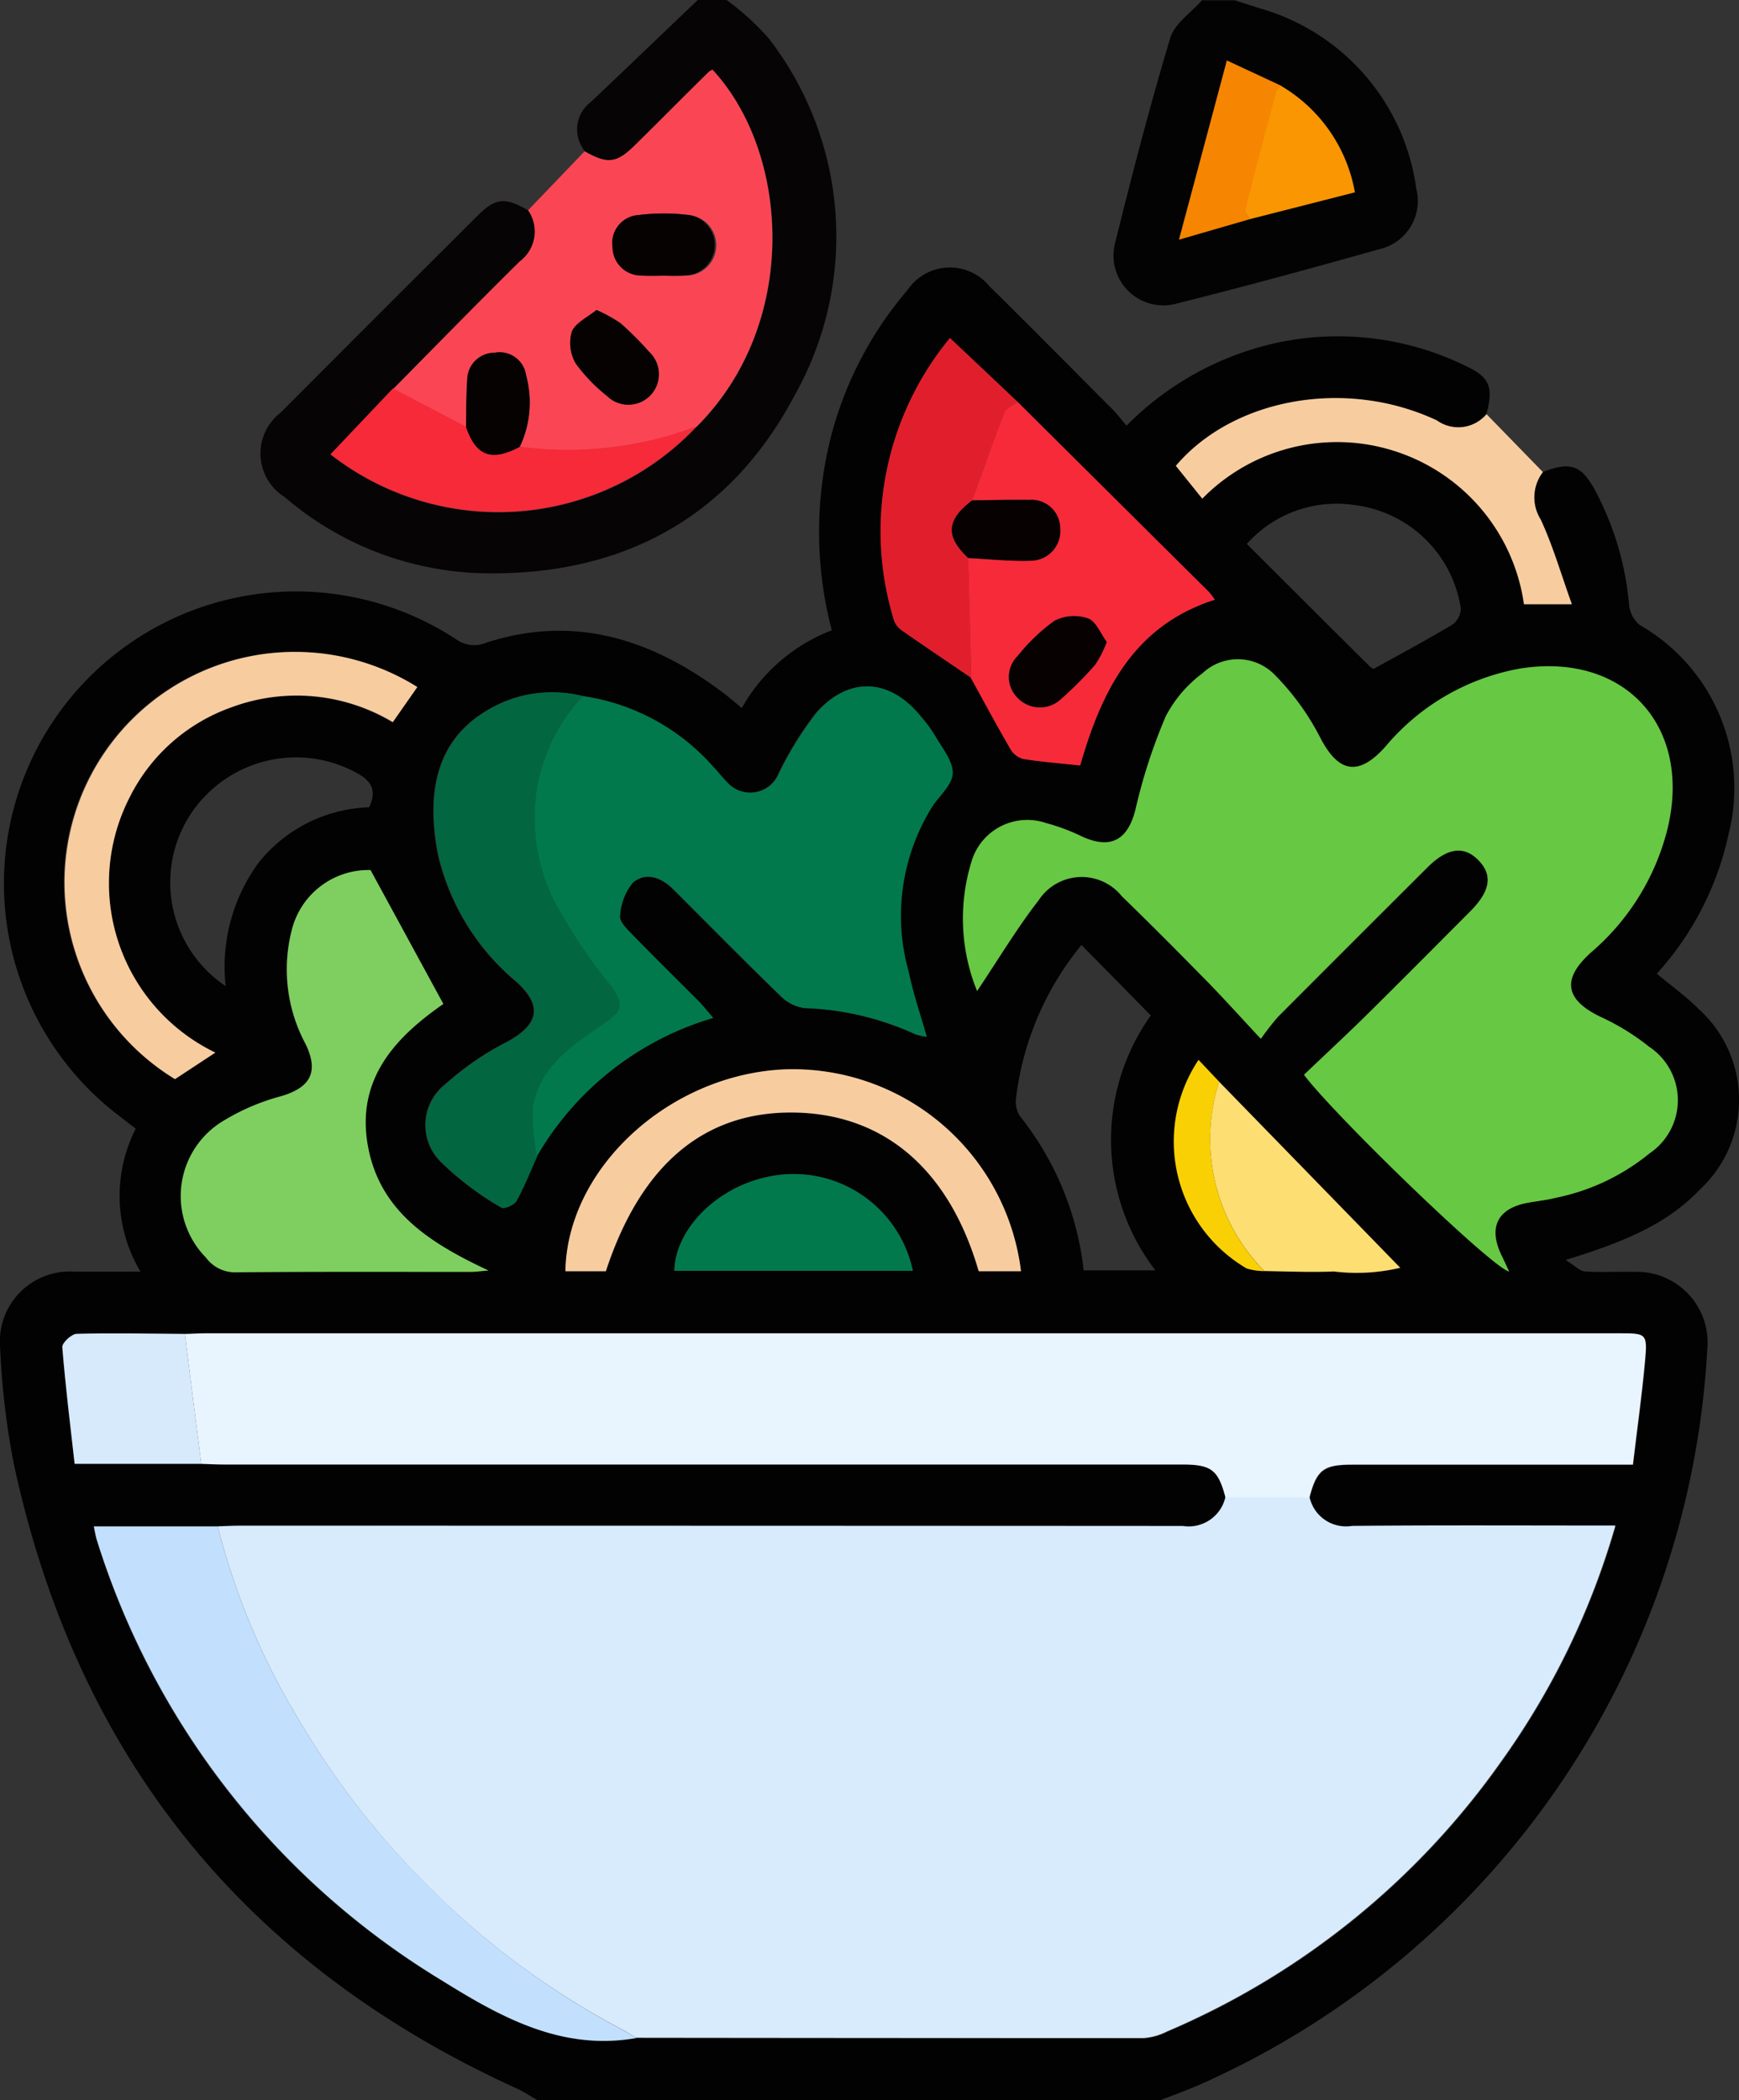 <svg xmlns="http://www.w3.org/2000/svg" id="salad" width="66.24" height="80" viewBox="0 0 66.24 80"><rect x="0" y="0" width="66.24" height="80" fill="#333333" stroke="none"/><path id="Pfad_140" data-name="Pfad 140" d="M54.2 119.391c-.26-.15-.508-.321-.779-.444q-15.569-7.082-19.164-23.793a29.727 29.727.0 01-.521-4.409 2.668 2.668.0 012.831-2.916h2.514a5.641 5.641.0 01-.181-5.445l-.727-.562a11.123 11.123.0 0112.915-18.09 1.19 1.19.0 001.189.131c3.379-1.083 6.333-.1 9.047 1.954.208.156.4.329.662.546A6.666 6.666.0 0165.415 63.4a14.716 14.716.0 010-7.5A13.955 13.955.0 0168.3 50.438a1.943 1.943.0 013.112-.15c1.577 1.55 3.125 3.124 4.693 4.693.181.181.337.39.535.625a11.523 11.523.0 015.576-3.124 11.072 11.072.0 017.364.858c.9.417 1.042.812.767 1.829a1.4 1.4.0 01-1.889.237c-3.477-1.633-7.759-.833-9.936 1.729l1.006 1.25A7 7 0 0186.94 56.6a7.08 7.08.0 014.831 5.8h1.823c-.417-1.16-.723-2.231-1.187-3.226a1.584 1.584.0 01.085-1.8c1.067-.417 1.485-.267 2.018.737a11.3 11.3.0 011.271 4.3 1.154 1.154.0 00.417.794 7.151 7.151.0 013.375 7.957A11.522 11.522.0 0196.84 76.48c.556.467 1.131.879 1.623 1.373a4.657 4.657.0 01.044 6.823c-1.11 1.162-2.479 1.9-5.143 2.708.342.208.529.417.731.437.625.046 1.25.0 1.875.017a2.694 2.694.0 012.791 2.958 32.6 32.6.0 01-19.372 28.019c-.481.208-.979.387-1.469.579zM81.886 87.809c.881.0 1.766.052 2.648.017a7.176 7.176.0 002.527-.14L80.17 80.6l-.785-.833a5.591 5.591.0 001.833 7.938A2.3 2.3.0 0081.886 87.809zM72.5 54.71q-1.292-1.221-2.583-2.437A11.557 11.557.0 0067.79 63.037a.85.85.0 00.325.39c.862.6 1.733 1.187 2.6 1.777.5.906.987 1.816 1.506 2.708a.814.814.0 00.479.383c.708.115 1.429.169 2.181.25.8-2.789 2.006-5.309 5.124-6.309a3.216 3.216.0 00-.208-.281Q76.141 58.33 72.5 54.71zm-16.567 11.2a4.791 4.791.0 00-3.125.262c-2.354 1.071-2.9 3.124-2.414 5.724A8.934 8.934.0 0053.4 76.8c1 .914.833 1.618-.356 2.268a11.1 11.1.0 00-2.354 1.614 1.984 1.984.0 00-.208 2.941 11.654 11.654.0 002.331 1.766c.1.065.481-.1.565-.25.3-.544.529-1.127.785-1.693a11.509 11.509.0 016.724-5.282c-.246-.281-.4-.475-.571-.65-.844-.848-1.7-1.685-2.531-2.543-.194-.208-.477-.479-.448-.685a2.145 2.145.0 01.485-1.268c.487-.417 1.077-.208 1.533.237 1.362 1.36 2.708 2.731 4.093 4.072a1.564 1.564.0 00.917.462 10.991 10.991.0 014.216 1A2.291 2.291.0 0069 78.88c-.246-.869-.519-1.656-.685-2.464a7.836 7.836.0 01.933-6.357c.277-.4.735-.812.739-1.223a3.343 3.343.0 00-.652-1.385 5.536 5.536.0 00-.55-.754c-1.185-1.458-2.727-1.564-3.979-.152a13.1 13.1.0 00-1.425 2.3 1.184 1.184.0 01-2 .327c-.169-.16-.3-.356-.469-.521A8.054 8.054.0 0055.929 65.914zM40.766 90.206c-1.375.0-2.75-.04-4.122.0-.194.0-.556.346-.542.508.119 1.487.3 2.97.469 4.439h4.82c.285.01.571.025.856.025H78.78c1.1.0 1.362.208 1.637 1.25a1.432 1.432.0 01-1.625 1.108q-17.958-.025-35.912-.01c-.285.0-.571.015-.856.025H37.3c.044.2.069.373.123.539a29.919 29.919.0 0013.123 16.74c2.262 1.406 4.583 2.691 7.412 2.2q9.674.013 19.35.013a2.369 2.369.0 00.885-.25 29.927 29.927.0 0012.746-10.3 29.272 29.272.0 004.337-8.956c-3.383.0-6.707-.019-10.032.012a1.429 1.429.0 01-1.623-1.106c.273-1.041.533-1.25 1.635-1.25H95.94c.16-1.341.342-2.624.458-3.912.1-1.083.067-1.087-.989-1.087H41.546C41.285 90.181 41.027 90.2 40.766 90.206zm50.452-2.387c-.123-.262-.208-.45-.3-.637-.5-1.058-.131-1.779 1.012-1.979.356-.065.721-.1 1.073-.192a8.206 8.206.0 003.558-1.687 2.435 2.435.0 00-.017-4.064 8.9 8.9.0 00-1.85-1.137c-1.362-.656-1.483-1.458-.337-2.468a9.066 9.066.0 002.877-4.63c.983-3.924-1.583-6.778-5.562-6.153a8.672 8.672.0 00-5.162 2.985c-1.023 1.133-1.781.989-2.475-.348a9.631 9.631.0 00-1.716-2.379 1.959 1.959.0 00-2.768-.085 4.765 4.765.0 00-1.4 1.635A20.747 20.747.0 0077 70.209c-.285 1.175-.933 1.558-2.035 1.054a7.759 7.759.0 00-1.379-.517 2.218 2.218.0 00-2.85 1.508 7.4 7.4.0 00.223 4.884c.8-1.189 1.5-2.374 2.339-3.449a1.961 1.961.0 013.177-.152c1.123 1.085 2.221 2.2 3.314 3.31.625.646 1.237 1.323 1.973 2.112a10.393 10.393.0 01.648-.833q2.833-2.851 5.683-5.688c.762-.76 1.391-.846 1.95-.273s.452 1.175-.323 1.952c-1.341 1.346-2.679 2.693-4.031 4.028-.754.744-1.531 1.458-2.291 2.185C84.613 81.921 90.581 87.688 91.218 87.819zM47.834 72.541a3.022 3.022.0 00-3.006 2.329 5.956 5.956.0 00.544 4.3c.5 1.054.179 1.641-.929 1.972a8.282 8.282.0 00-2.137.9 3.336 3.336.0 00-.737 5.241 1.381 1.381.0 001.192.564c2.964-.027 5.928-.012 8.893-.015.181.0.36-.027.675-.052C50.1 86.74 48.2 85.541 47.745 83.077c-.49-2.608 1.1-4.212 2.866-5.44zm-5.905 6.942a7.178 7.178.0 01-3.285-9.7 6.905 6.905.0 013.874-3.439 7.122 7.122.0 016.151.562c.327-.471.625-.9.933-1.337a8.77 8.77.0 10-9.211 14.926zm30.686 8.331a8.74 8.74.0 00-9.051-7.677c-4.374.223-8.222 3.778-8.288 7.682h1.539c1.337-4.08 3.77-6.111 7.22-6.04 3.4.069 5.858 2.185 6.974 6.04zM74.92 75.391a11.322 11.322.0 00-2.487 5.815 1.027 1.027.0 00.148.7 11.476 11.476.0 012.427 5.874h2.731a8.166 8.166.0 01-.175-9.708c-.881-.9-1.733-1.766-2.643-2.689zM86.05 64.872c1.058-.587 2.039-1.11 2.991-1.681a.793.793.0 00.335-.612 4.676 4.676.0 00-4.106-3.957 4.568 4.568.0 00-4.047 1.489c1.6 1.6 3.145 3.137 4.693 4.676A.728.728.0 0086.05 64.872zM42.327 76.953a6.694 6.694.0 011.262-4.711 5.607 5.607.0 014.2-2.1c.327-.689.042-1.041-.525-1.339a4.81 4.81.0 00-6.343 1.71A4.746 4.746.0 0042.327 76.953zM68.5 87.8a4.645 4.645.0 00-4.87-3.674c-2.356.185-4.179 2-4.21 3.674z" transform="translate(-33.73 -39.391)" fill="#020202"/><path id="Pfad_141" data-name="Pfad 141" d="M93.691 6.463a1.312 1.312.0 01.221-1.876C95.279 3.3 96.622 2 97.991.7h1.094A9.831 9.831.0 01100.7 2.172a12.332 12.332.0 01.971 13.6c-2.451 4.642-6.541 6.845-11.771 6.766a12.024 12.024.0 01-7.648-2.906 1.958 1.958.0 01-.154-3.212q3.752-3.767 7.5-7.5c.69-.686 1.042-.717 1.93-.208a1.42 1.42.0 01-.313 1.945C89.593 12.26 88 13.9 86.391 15.52l-2.382 2.5a10.381 10.381.0 0013.942-1.06c3.935-3.919 3.566-10.407.613-13.6a.5.5.0 00-.133.069c-.94.932-1.876 1.876-2.82 2.8C94.9 6.924 94.564 6.957 93.691 6.463z" transform="translate(-71.411 -0.7)" fill="#060404"/><path id="Pfad_142" data-name="Pfad 142" d="M242 .75c.3.1.609.194.911.294a8.309 8.309.0 016.007 6.893 1.882 1.882.0 01-1.4 2.293c-2.549.717-5.107 1.417-7.677 2.059a1.9 1.9.0 01-2.382-2.349c.642-2.6 1.319-5.19 2.084-7.75.169-.554.8-.971 1.209-1.44zm.557 8.338 4.025-1.028A5.907 5.907.0 00243.757 4L241.7 3.039c-.625 2.366-1.209 4.525-1.824 6.824z" transform="translate(-194.969 -0.74)" fill="#040303"/><path id="Pfad_143" data-name="Pfad 143" d="M112.923 16.556c.873.494 1.211.461 1.92-.238.946-.928 1.876-1.876 2.82-2.8a.5.5.0 01.133-.069c2.954 3.2 3.323 9.684-.613 13.6a13.951 13.951.0 01-6.733.769A3.961 3.961.0 00110.7 25.1a1.016 1.016.0 00-1.2-.863 1.042 1.042.0 00-1.042 1.042c-.04.586-.04 1.192-.04 1.788l-2.787-1.459c1.607-1.624 3.2-3.26 4.827-4.863a1.42 1.42.0 00.313-1.945zm.45 6.045c-.338.281-.8.492-.936.834a1.553 1.553.0 00.154 1.207 6.15 6.15.0 001.182 1.228 1.161 1.161.0 101.615-1.668 11.671 11.671.0 00-1.1-1.1A5.532 5.532.0 00113.374 22.6zm2.57-1.311c.286.0.573.021.857.0a1.156 1.156.0 00.108-2.305 7.818 7.818.0 00-1.936.0 1.067 1.067.0 00-.984 1.2 1.092 1.092.0 001.1 1.094A7.833 7.833.0 00115.944 21.289z" transform="translate(-90.655 -10.792)" fill="#fa4654"/><path id="Pfad_144" data-name="Pfad 144" d="M262.8 76.3a1.585 1.585.0 00-.085 1.805c.465 1 .771 2.068 1.188 3.229h-1.824a7.192 7.192.0 00-12.254-4.021l-1.007-1.251c2.178-2.568 6.462-3.364 9.943-1.73a1.405 1.405.0 001.891-.238z" transform="translate(-204.029 -58.318)" fill="#f7cda0"/><path id="Pfad_145" data-name="Pfad 145" d="M73.51 275.613c.285-.01.571-.025.856-.025q17.953.0 35.906.01a1.432 1.432.0 001.625-1.109h3.2a1.422 1.422.0 001.622 1.107c3.332-.031 6.648-.013 10.03-.013a29.3 29.3.0 01-4.336 8.963 29.927 29.927.0 01-12.744 10.307 2.367 2.367.0 01-.885.25q-9.672.0-19.347-.012c-.177-.106-.348-.221-.531-.317a30.6 30.6.0 01-6.963-5.04 31.758 31.758.0 01-5.386-6.822A26.994 26.994.0 0173.51 275.613z" transform="translate(-65.218 -217.473)" fill="#d7ebfd"/><path id="Pfad_146" data-name="Pfad 146" d="M230.643 144.606c-.638-.131-6.61-5.9-7.812-7.493.752-.719 1.53-1.442 2.293-2.187 1.353-1.336 2.691-2.685 4.033-4.031.775-.777.873-1.386.323-1.953s-1.188-.488-1.951.273q-2.856 2.849-5.695 5.693a10.4 10.4.0 00-.648.834c-.736-.79-1.34-1.459-1.974-2.114-1.094-1.115-2.193-2.226-3.316-3.312a1.962 1.962.0 00-3.179.152c-.834 1.076-1.542 2.262-2.341 3.452a7.357 7.357.0 01-.223-4.888A2.214 2.214.0 01213 127.522a7.762 7.762.0 011.38.517c1.1.5 1.751.121 2.036-1.055a20.761 20.761.0 011.151-3.533 4.826 4.826.0 011.4-1.636 1.96 1.96.0 012.77.085 9.638 9.638.0 011.711 2.372c.694 1.338 1.459 1.482 2.476.348a8.677 8.677.0 015.165-2.987c3.987-.617 6.555 2.239 5.572 6.166a9.073 9.073.0 01-2.879 4.634c-1.146 1.019-1.026 1.813.338 2.47a8.9 8.9.0 011.851 1.138 2.444 2.444.0 01.017 4.067 8.211 8.211.0 01-3.56 1.688c-.352.088-.717.127-1.073.192-1.144.208-1.513.921-1.013 1.98C230.434 144.153 230.52 144.343 230.643 144.606z" transform="translate(-173.16 -96.172)" fill="#67c843"/><path id="Pfad_147" data-name="Pfad 147" d="M110.347 250.769h-3.2c-.275-1.042-.533-1.251-1.637-1.251H68.991c-.285.0-.571-.015-.856-.025l-.625-4.948c.26.0.519-.025.779-.025h53.847c1.056.0 1.089.0.989 1.088-.117 1.288-.3 2.572-.458 3.915H111.976C110.88 249.518 110.62 249.721 110.347 250.769z" transform="translate(-60.469 -193.734)" fill="#e9f5fe"/><path id="Pfad_148" data-name="Pfad 148" d="M132.951 126.586a8.2 8.2.0 015.017 2.741c.165.165.3.361.469.521a1.182 1.182.0 002-.327 12.989 12.989.0 011.426-2.3c1.251-1.413 2.8-1.309 3.981.152a5.542 5.542.0 01.55.755c.256.45.657.925.652 1.386.0.417-.463.834-.74 1.224a7.842 7.842.0 00-.934 6.362c.167.809.44 1.6.686 2.466a2.294 2.294.0 01-.417-.094 11 11 0 00-4.229-1 1.566 1.566.0 01-.917-.463c-1.382-1.342-2.733-2.71-4.1-4.075-.456-.454-1.042-.659-1.534-.238a2.2 2.2.0 00-.486 1.269c-.029.208.254.488.448.686.834.859 1.688 1.7 2.533 2.545.173.175.325.369.571.65a11.516 11.516.0 00-6.728 5.286 7.43 7.43.0 01-.15-1.936c.283-1.534 1.524-2.335 2.71-3.141.761-.515.736-.79.208-1.486a19.965 19.965.0 01-2.132-3.216 7.087 7.087.0 01-.65-4.142A6.808 6.808.0 01132.951 126.586z" transform="translate(-110.755 -100.073)" fill="#01794d"/><path id="Pfad_149" data-name="Pfad 149" d="M55.589 279.88a26.983 26.983.0 003.049 7.3A31.763 31.763.0 0064.029 294 30.623 30.623.0 0071 299.052c.183.1.354.208.532.317-2.835.5-5.153-.79-7.416-2.2A30.132 30.132.0 0150.993 280.42c-.054-.167-.079-.344-.123-.54z" transform="translate(-47.297 -221.739)" fill="#c2e0fd"/><path id="Pfad_150" data-name="Pfad 150" d="M74.018 159.816l2.774 5.1c-1.77 1.23-3.358 2.835-2.868 5.444.463 2.466 2.357 3.669 4.588 4.711-.315.025-.494.052-.675.052-2.966.0-5.932-.012-8.9.015a1.382 1.382.0 01-1.192-.565 3.34 3.34.0 01.738-5.244 8.288 8.288.0 012.139-.9c1.109-.331 1.434-.919.93-1.974a6.016 6.016.0 01-.544-4.308A3.011 3.011.0 0174.018 159.816z" transform="translate(-59.904 -126.675)" fill="#7ecf60"/><path id="Pfad_151" data-name="Pfad 151" d="M117.551 127.457a6.764 6.764.0 00-1.761 3.623 7.087 7.087.0 00.657 4.144 19.963 19.963.0 002.132 3.216c.525.7.55.971-.208 1.486-1.188.807-2.428 1.607-2.71 3.141a7.4 7.4.0 00.15 1.936c-.256.567-.486 1.151-.786 1.695-.083.15-.469.315-.565.25a11.625 11.625.0 01-2.332-1.768 1.966 1.966.0 01.208-2.943 11.1 11.1.0 012.355-1.615c1.192-.65 1.357-1.355.356-2.27a8.911 8.911.0 01-3.01-4.9c-.484-2.6.06-4.657 2.416-5.728A4.794 4.794.0 01117.551 127.457z" transform="translate(-95.35 -100.945)" fill="#026740"/><path id="Pfad_152" data-name="Pfad 152" d="M212.627 74.21l7.3 7.252a3.216 3.216.0 01.208.281c-3.127 1-4.323 3.523-5.128 6.314-.752-.081-1.474-.135-2.182-.25a.815.815.0 01-.479-.384c-.519-.894-1.009-1.805-1.507-2.71.0-.354.0-.709-.012-1.063q-.044-1.747-.092-3.493c.8.04 1.592.129 2.387.1a1.132 1.132.0 001.119-1.236 1.1 1.1.0 00-1.186-1.08c-.7-.01-1.447.0-2.168.017.417-1.121.8-2.247 1.234-3.356C212.193 74.433 212.454 74.339 212.627 74.21zm3.391 9.146c-.231-.311-.406-.784-.715-.9a1.636 1.636.0 00-1.278.092 7.015 7.015.0 00-1.4 1.34 1.119 1.119.0 00.015 1.609 1.171 1.171.0 001.62.042 14.329 14.329.0 001.317-1.322A4.213 4.213.0 00216.018 83.356z" transform="translate(-173.864 -58.899)" fill="#f72a39"/><path id="Pfad_153" data-name="Pfad 153" d="M51.317 135.143l-1.538 1.011a8.78 8.78.0 119.232-14.937c-.3.434-.607.867-.934 1.338a7.126 7.126.0 00-6.155-.563 6.91 6.91.0 00-3.877 3.441A7.165 7.165.0 0051.317 135.143z" transform="translate(-43.113 -95.048)" fill="#f7cc9f"/><path id="Pfad_154" data-name="Pfad 154" d="M154.511 203.9H152.9c-1.117-3.854-3.573-5.972-6.979-6.045-3.452-.071-5.886 1.961-7.225 6.045h-1.54c.067-3.906 3.917-7.464 8.294-7.687A8.759 8.759.0 01154.511 203.9z" transform="translate(-115.62 -155.478)" fill="#f7cda0"/><path id="Pfad_155" data-name="Pfad 155" d="M200.018 64.949c-.171.129-.434.223-.5.394-.436 1.109-.834 2.234-1.234 3.356-.984.755-1.026 1.367-.152 2.195l.092 3.493c0 .354.0.709.013 1.063-.871-.59-1.743-1.178-2.606-1.778a.85.85.0 01-.325-.39 11.566 11.566.0 012.128-10.772Q198.725 63.727 200.018 64.949z" transform="translate(-161.25 -49.636)" fill="#e11f2c"/><path id="Pfad_156" data-name="Pfad 156" d="M166.136 219.066H157.05c.031-1.68 1.855-3.491 4.213-3.677A4.644 4.644.0 01166.136 219.066z" transform="translate(-131.364 -170.658)" fill="#01794d"/><path id="Pfad_157" data-name="Pfad 157" d="M255.327 198.52l6.9 7.087a7.21 7.21.0 01-2.528.14c-.861.035-1.768.0-2.651-.017A7.158 7.158.0 01255.327 198.52z" transform="translate(-208.891 -157.316)" fill="#fdde73"/><path id="Pfad_158" data-name="Pfad 158" d="M49.785 244.554l.625 4.948H45.587c-.165-1.469-.35-2.954-.469-4.442-.015-.163.348-.5.542-.509C47.034 244.514 48.41 244.545 49.785 244.554z" transform="translate(-42.744 -193.744)" fill="#d6eafc"/><path id="Pfad_159" data-name="Pfad 159" d="M250.074 195.346a7.16 7.16.0 001.715 7.212 2.293 2.293.0 01-.667-.1 5.6 5.6.0 01-1.834-7.944z" transform="translate(-203.635 -154.141)" fill="#f9d004"/><path id="Pfad_160" data-name="Pfad 160" d="M96.548 71.73l2.787 1.459c.384 1.111.971 1.33 2.045.759a13.951 13.951.0 006.733-.769A10.381 10.381.0 0194.17 74.24z" transform="translate(-81.582 -56.935)" fill="#f62a39"/><path id="Pfad_161" data-name="Pfad 161" d="M252.006 17.809l-2.676.775c.615-2.293 1.19-4.459 1.824-6.824l2.068.963c-.063.077-.158.148-.183.236-.4 1.49-.794 2.981-1.169 4.475C251.831 17.538 251.954 17.682 252.006 17.809z" transform="translate(-204.421 -9.455)" fill="#f68501"/><path id="Pfad_162" data-name="Pfad 162" d="M261.593 21.466c-.052-.127-.175-.271-.148-.375.375-1.495.771-2.985 1.169-4.475.025-.088.121-.158.183-.236a5.894 5.894.0 012.82 4.058z" transform="translate(-214.01 -13.112)" fill="#f99601"/><path id="Pfad_163" data-name="Pfad 163" d="M120.995 68.757c-1.073.571-1.668.352-2.045-.759.013-.594.0-1.192.044-1.786a1.042 1.042.0 011.042-1.042 1.017 1.017.0 011.2.863 3.924 3.924.0 01-.241 2.724z" transform="translate(-101.199 -51.736)" fill="#060202"/><path id="Pfad_164" data-name="Pfad 164" d="M139 57.35a5.531 5.531.0 01.909.5 11.671 11.671.0 011.1 1.1 1.161 1.161.0 11-1.615 1.668 6.329 6.329.0 01-1.182-1.228 1.553 1.553.0 01-.154-1.207C138.191 57.842 138.658 57.631 139 57.35z" transform="translate(-116.28 -45.542)" fill="#060202"/><path id="Pfad_165" data-name="Pfad 165" d="M147.647 42.077c-.286.0-.571.019-.855.0a1.092 1.092.0 01-1.1-1.094 1.067 1.067.0 01.984-1.211 7.818 7.818.0 011.936.0 1.156 1.156.0 01-.108 2.295A7.826 7.826.0 01147.647 42.077z" transform="translate(-122.362 -31.58)" fill="#060202"/><path id="Pfad_166" data-name="Pfad 166" d="M221.961 114.35a4.215 4.215.0 01-.438.865 14.331 14.331.0 01-1.317 1.322 1.171 1.171.0 01-1.62-.042 1.119 1.119.0 01-.015-1.609 7.015 7.015.0 011.4-1.34 1.636 1.636.0 011.278-.092C221.555 113.566 221.732 114.039 221.961 114.35z" transform="translate(-179.805 -89.897)" fill="#080102"/><path id="Pfad_167" data-name="Pfad 167" d="M208.414 94.322c-.873-.834-.834-1.44.152-2.195.721.0 1.445-.027 2.168-.017a1.091 1.091.0 011.186 1.08 1.132 1.132.0 01-1.119 1.236C210.007 94.452 209.21 94.362 208.414 94.322z" transform="translate(-171.535 -73.068)" fill="#070102"/></svg>
